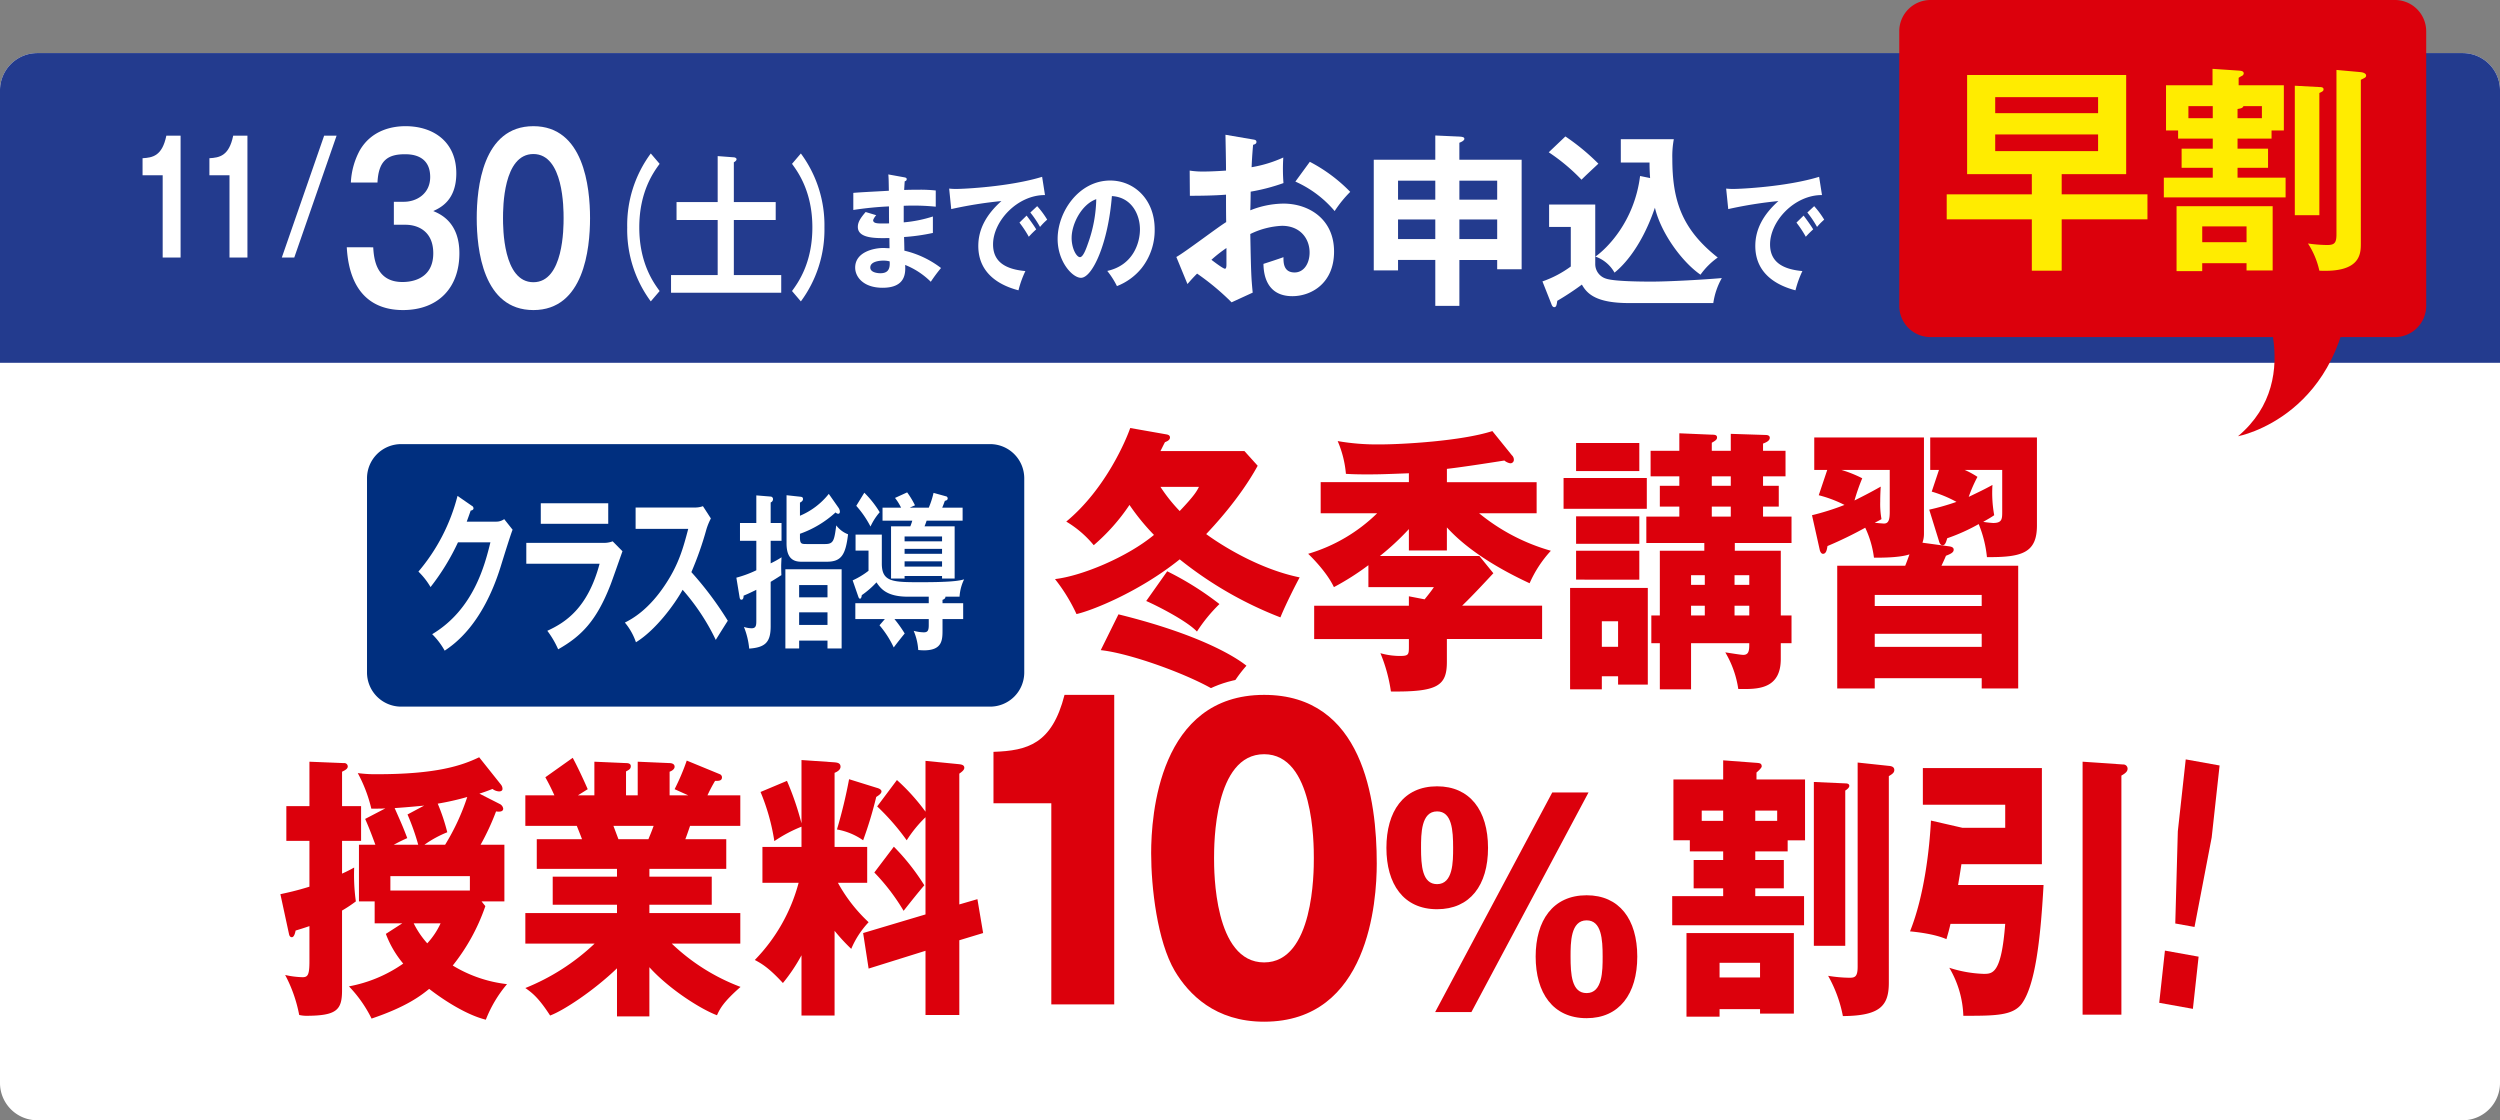 <svg xmlns="http://www.w3.org/2000/svg" xmlns:xlink="http://www.w3.org/1999/xlink" width="670" height="300.23" viewBox="0 0 670 300.23">
  <rect x="0" y="0" width="670" height="300.23" fill="#808080" stroke="none"/>
  <defs>
    <clipPath id="clip-path">
      <rect id="長方形_461280" data-name="長方形 461280" width="450.674" height="49.282" fill="none"/>
    </clipPath>
    <clipPath id="clip-path-2">
      <rect id="長方形_461282" data-name="長方形 461282" width="141.221" height="116.914" fill="none"/>
    </clipPath>
  </defs>
  <g id="winter01" transform="translate(-783 7601.23)">
    <path id="パス_770066" data-name="パス 770066" d="M10,0H660a10,10,0,0,1,10,10V276a10,10,0,0,1-10,10H10A10,10,0,0,1,0,276V10A10,10,0,0,1,10,0Z" transform="translate(783 -7587)" fill="#fff"/>
    <path id="パス_770067" data-name="パス 770067" d="M10,0H660a10,10,0,0,1,10,10V83H0V10A10,10,0,0,1,10,0Z" transform="translate(783 -7587)" fill="#233b8e"/>
    <g id="グループ_168909" data-name="グループ 168909" transform="translate(94.206 -13390.877)">
      <g id="グループ_160364" data-name="グループ 160364" transform="translate(727 5823.463)">
        <g id="グループ_160363" data-name="グループ 160363" transform="translate(0 0)" clip-path="url(#clip-path)">
          <path id="パス_555375" data-name="パス 555375" d="M10.192,33.36h-4.8V11.3H0V6.735C2.692,6.572,5.258,6.157,6.377.684h3.815Z" transform="translate(0 1.852)" fill="#fff"/>
          <path id="パス_555376" data-name="パス 555376" d="M14.771,33.36H9.962V11.3H4.579V6.735c2.692-.163,5.254-.578,6.377-6.051h3.815Z" transform="translate(13.336 1.852)" fill="#fff"/>
          <path id="パス_555377" data-name="パス 555377" d="M24.222.684,12.876,33.359H9.539L20.885.684Z" transform="translate(27.781 1.851)" fill="#fff"/>
          <path id="パス_555378" data-name="パス 555378" d="M21.077,32.461c.184,2.9.685,9.3,7.817,9.3,1.1,0,8.279,0,8.279-7.7,0-6.158-4.437-7.642-7.406-7.642H26.609V20.259h2.7c3.384,0,7.038-2.132,7.038-6.637,0-6.1-5.438-6.1-6.811-6.1-4.711,0-7.042,1.835-7.316,7.582H15.087a20.063,20.063,0,0,1,2.375-8.591C20.709.89,26.425,0,29.72,0c7.59,0,13.627,4.268,13.627,12.617,0,7.286-4.257,9.24-6.174,10.129,1.784.767,7,2.9,7,11.312,0,9.24-5.669,15.224-15.137,15.224-7.907,0-14.358-4.382-15.043-16.822Z" transform="translate(40.738 0)" fill="#fff"/>
          <path id="パス_555379" data-name="パス 555379" d="M53.259,24.641c0,8.35-1.694,24.641-15.184,24.641S22.891,33.054,22.891,24.641C22.891,16.584,24.448,0,38.075,0c13.49,0,15.184,16.288,15.184,24.641m-23.322,0c0,2.547,0,17.178,8.138,17.178,8.095,0,8.095-14.631,8.095-17.178s0-17.178-8.095-17.178-8.138,14.393-8.138,17.178" transform="translate(66.667 0)" fill="#fff"/>
          <path id="パス_555380" data-name="パス 555380" d="M41.888,4.753c-1.573,2.158-5.454,7.423-5.454,17.044s3.881,14.886,5.454,17.044l-2.371,2.777A32.311,32.311,0,0,1,33.2,21.8,32.321,32.321,0,0,1,39.517,1.972Z" transform="translate(96.688 5.34)" fill="#fff"/>
          <path id="パス_555381" data-name="パス 555381" d="M64.253,14.479v4.809H53.032V34.052h12.7v4.727H36.2V34.052H48.7V19.288H37.676V14.479H48.7V2.162L53.13,2.5c.321.041.638.248.638.5,0,.371-.446.664-.736.827v10.66Z" transform="translate(105.431 5.854)" fill="#fff"/>
          <path id="パス_555382" data-name="パス 555382" d="M44.488,38.838c1.569-2.158,5.454-7.423,5.454-17.044S46.057,6.908,44.488,4.75l2.371-2.777a32.337,32.337,0,0,1,6.318,19.821,32.347,32.347,0,0,1-6.318,19.825Z" transform="translate(129.566 5.342)" fill="#fff"/>
          <path id="パス_555383" data-name="パス 555383" d="M62.4,4.273c.3.067.595.137.595.478,0,.408-.325.512-.532.582-.063.782-.09,1.364-.149,2.321.767-.033,2.066-.07,4.041-.07a38.757,38.757,0,0,1,4.425.208v4.342a60.449,60.449,0,0,0-8.584-.241v4.442a35.283,35.283,0,0,0,7.817-1.572V19.17a52.645,52.645,0,0,1-7.727,1.094c.027.582.086,3.144.086,3.656a25.857,25.857,0,0,1,9.82,4.649,41.98,41.98,0,0,0-2.743,3.689,20.511,20.511,0,0,0-6.87-4.512c.117,2.121.176,6.118-6.049,6.118-5.129,0-7.344-2.9-7.344-5.4,0-4.271,5.164-5.265,7.551-5.265.325,0,1.268.07,1.655.07,0-.171-.031-2.425-.031-2.733-3.451.067-8.462.2-8.462-2.974,0-1.164.532-2.188,2.093-4l2.833.853a4.3,4.3,0,0,0-.826,1.3c0,.89,1.088.923,2.563.923.681,0,1.119,0,1.714-.033-.031-.719-.031-3.9-.031-4.546a88.213,88.213,0,0,0-9.558.957V8.44c1.506-.171,8.169-.478,9.527-.578-.059-3.144-.059-3.489-.145-4.375ZM56.739,26.586c-.943,0-3.505.2-3.505,1.846,0,1.435,2.242,1.539,2.68,1.539,1.8,0,2.711-.823,2.508-3.181a6.058,6.058,0,0,0-1.682-.2" transform="translate(141.795 9.442)" fill="#fff"/>
          <path id="パス_555384" data-name="パス 555384" d="M80.937,8.548C73.562,8.514,67.02,15.522,67.02,21.773c0,4,2.418,6.6,8.666,7.141a27.212,27.212,0,0,0-1.854,5.161c-4.484-1.161-10.767-4.134-10.767-11.894,0-4.575,2.242-8.505,6.193-12.028a111.485,111.485,0,0,0-13.447,2.154l-.559-5.5a15.416,15.416,0,0,0,1.917.1c2.007,0,14.3-.582,23-3.248Zm-4.926,5.5c.415.549,1.89,2.529,2.57,3.693a23.568,23.568,0,0,0-1.98,1.98,30.152,30.152,0,0,0-2.508-3.793Zm2.833-2.529a23.4,23.4,0,0,1,2.684,3.622A15.818,15.818,0,0,0,79.61,17.09a27.047,27.047,0,0,0-2.6-3.86Z" transform="translate(160.914 9.913)" fill="#fff"/>
          <path id="パス_555385" data-name="パス 555385" d="M75.985,28.155c6.96-1.539,8.76-7.553,8.76-11.138,0-3.964-2.214-8.613-7.52-8.921C76.22,20.843,71.975,30,68.939,30c-2.273,0-6.256-4.3-6.256-10.422,0-7.278,5.693-15.65,14.1-15.65,6.279,0,11.909,4.92,11.909,13.088a16.409,16.409,0,0,1-3.474,10.356,15.97,15.97,0,0,1-6.639,4.85,22.109,22.109,0,0,0-2.594-4.067m-9.554-8.884c0,2.907,1.326,5.194,2.238,5.194.857,0,1.682-2.325,2.156-3.689A36.888,36.888,0,0,0,73.035,8.92c-4.01,1.435-6.6,6.729-6.6,10.352" transform="translate(182.556 10.638)" fill="#fff"/>
          <path id="パス_555386" data-name="パス 555386" d="M134.162,8.548c-7.375-.033-13.916,6.974-13.916,13.225,0,4,2.418,6.6,8.666,7.141a27.212,27.212,0,0,0-1.854,5.161c-4.484-1.161-10.767-4.134-10.767-11.894,0-4.575,2.242-8.505,6.193-12.028a111.483,111.483,0,0,0-13.447,2.154l-.559-5.5a15.416,15.416,0,0,0,1.917.1c2.007,0,14.3-.582,23-3.248Zm-4.926,5.5c.415.549,1.89,2.529,2.57,3.693a23.571,23.571,0,0,0-1.98,1.98,30.147,30.147,0,0,0-2.508-3.793Zm2.833-2.529a23.4,23.4,0,0,1,2.684,3.622,15.815,15.815,0,0,0-1.917,1.947,27.05,27.05,0,0,0-2.6-3.86Z" transform="translate(315.925 9.913)" fill="#fff"/>
          <path id="パス_555387" data-name="パス 555387" d="M91.232,1.868c.646.1,1.045.152,1.045.7,0,.5-.548.653-.9.753-.3,3.452-.348,5-.4,6a34.065,34.065,0,0,0,8.494-2.6,48.746,48.746,0,0,0,.047,6.852,51.774,51.774,0,0,1-8.791,2.3c0,.8-.047,4.253-.1,5a24.447,24.447,0,0,1,8.889-1.8c6.757,0,13.56,4.1,13.56,12.855,0,8.6-6.209,11.954-11.174,11.954-7.5,0-7.7-6.852-7.75-8.654.943-.3,4.175-1.35,5.364-1.8,0,1.35-.047,4.1,2.981,4.1,2.484,0,4.022-2.4,4.022-5.35,0-3.752-2.531-7.152-7.4-7.152a21.421,21.421,0,0,0-8.494,2.2c.2,10.4.246,11.553.646,15.706l-5.661,2.6a66.958,66.958,0,0,0-9.241-7.7c-1.041,1.049-1.588,1.65-2.582,2.8l-2.981-7.252c2.285-1.249,11.326-8.149,13.361-9.351-.047-2.451-.047-4.9-.047-7.352-3.13.252-7,.3-9.687.3l-.051-6.752a22.22,22.22,0,0,0,3.826.252c2.187,0,5.164-.2,5.912-.252,0-2.3-.1-7.1-.149-9.6ZM80.207,34.129c.446.349,3.13,2.4,3.627,2.4.344,0,.4-.6.4-1.1V30.977a36.83,36.83,0,0,0-4.022,3.152M106.58,7.871a42.572,42.572,0,0,1,10.829,8.053,32.023,32.023,0,0,0-4.174,5.15,29.416,29.416,0,0,0-10.528-7.9Z" transform="translate(206.246 1.676)" fill="#fff"/>
          <path id="パス_555388" data-name="パス 555388" d="M107.284,46.337h-6.455V34.031H90.844v2.8H84.338V7.176h16.491V.673l6.6.3c.7.052,1.193.152,1.193.6s-.7.8-1.342,1.049V7.176h16.69V36.534h-6.557v-2.5H107.284Zm-6.455-33.558H90.844v5.1h9.984Zm0,10.4H90.844v5.25h9.984Zm6.455-5.306h10.133v-5.1H107.284Zm0,10.556h10.133v-5.25H107.284Z" transform="translate(245.624 1.822)" fill="#fff"/>
          <path id="パス_555389" data-name="パス 555389" d="M110.047,19v15.95a4.065,4.065,0,0,0,2.883,3.9c2.132.749,9.437.8,12.168.8,4.667,0,13.807-.5,18.873-.949a19.138,19.138,0,0,0-2.285,6.7h-22.6c-8.744,0-11.225-2.454-12.617-4.953a73.435,73.435,0,0,1-6.6,4.349c-.149,1.053-.25,1.7-.794,1.7-.5,0-.7-.6-.845-1l-2.336-5.9a28.5,28.5,0,0,0,7.6-4V25H97.68V19Zm-8-18.257a59.336,59.336,0,0,1,8.842,7.3c-.743.7-3.924,3.652-4.519,4.3A51.087,51.087,0,0,0,97.582,4.99Zm22.7,11.153c-.149-2.251-.149-3.252-.149-4.153h-7.7V1.49h14.206a24.925,24.925,0,0,0-.4,5.2c0,11.2,2.535,18.905,12.171,26.506a19.3,19.3,0,0,0-4.621,4.6c-4.918-3.4-10.579-11.1-12.218-17.953-4.022,11.8-9.636,16.455-10.829,17.4a9.387,9.387,0,0,0-5.113-4.3c2.981-2.1,10.43-9.3,11.968-21.6Z" transform="translate(279.273 2.006)" fill="#fff"/>
        </g>
      </g>
    </g>
    <g id="グループ_168910" data-name="グループ 168910" transform="translate(1292 -7601.23)">
      <g id="グループ_160366" data-name="グループ 160366" transform="translate(0 0)" clip-path="url(#clip-path-2)">
        <path id="パス_555390" data-name="パス 555390" d="M8.38,90.342H132.837a8.382,8.382,0,0,0,8.384-8.38V8.384A8.385,8.385,0,0,0,132.837,0H8.38A8.382,8.382,0,0,0,0,8.384V81.962a8.379,8.379,0,0,0,8.38,8.38" transform="translate(0 -0.001)" fill="#dc000c"/>
        <path id="パス_555391" data-name="パス 555391" d="M29.363,22.4s14.426,25.057-4.556,41c0,0,28.852-5.317,30.37-43.277Z" transform="translate(65.975 53.516)" fill="#dc000c"/>
        <path id="パス_555392" data-name="パス 555392" d="M34.288,37.476H57.277v6.7H34.288V57.94h-8V44.18H3.475v-6.7H26.288V32.067H8.946V5.492H51.572V32.067H34.288Zm9.76-26.045H16.474v4.293H44.048Zm0,9.994H16.474v4.468H44.048Z" transform="translate(9.242 14.605)" fill="#dc000c"/>
        <path id="パス_555393" data-name="パス 555393" d="M48.246,23.738H39.13v2.7h8.175v5.116H39.13v2.649H52.008V39.5H19.376V34.208H32.488V31.559H24.141V26.443h8.347v-2.7H23.2V21.565H19.962V9.452H32.426V5.042l7,.468c.71.059,1.358.117,1.358.765a.781.781,0,0,1-.472.648,6.215,6.215,0,0,0-.886.527v2H51.539V21.565H48.246Zm-18.583,33.4v2.115H22.787v-17.4H48.542V59.078h-7v-1.94Zm2.825-42.1H25.963v3.235h6.525Zm9.057,32.222H29.667v4.234H41.545Zm4.113-28.987V15.036h-4.94c-.234.472-.468.589-1.588.765v2.47Zm15.4-8.351c.531,0,1.12.059,1.12.589a.643.643,0,0,1-.234.531,5.627,5.627,0,0,1-.886.468V44.261H54.478V9.569Zm11.055-4c.648.059,1.471.351,1.471.882s-.234.586-1.409,1.175V51.73c0,2.821,0,7.937-11.118,7.407a22.111,22.111,0,0,0-3.052-7.29,38.364,38.364,0,0,0,5.112.41c2.057,0,2.525-.589,2.525-2.939V5.335Z" transform="translate(51.531 13.408)" fill="#dc000c"/>
        <path id="パス_555394" data-name="パス 555394" d="M34.288,37.476H57.277v6.7H34.288V57.94h-8V44.18H3.475v-6.7H26.288V32.067H8.946V5.492H51.572V32.067H34.288Zm9.76-26.045H16.474v4.293H44.048Zm0,9.994H16.474v4.468H44.048Z" transform="translate(9.242 14.605)" fill="#ffec00"/>
        <path id="パス_555395" data-name="パス 555395" d="M48.246,23.738H39.13v2.7h8.175v5.116H39.13v2.649H52.008V39.5H19.376V34.208H32.488V31.559H24.141V26.443h8.347v-2.7H23.2V21.565H19.962V9.452H32.426V5.042l7,.468c.71.059,1.358.117,1.358.765a.781.781,0,0,1-.472.648,6.215,6.215,0,0,0-.886.527v2H51.539V21.565H48.246Zm-18.583,33.4v2.115H22.787v-17.4H48.542V59.078h-7v-1.94Zm2.825-42.1H25.963v3.235h6.525Zm9.057,32.222H29.667v4.234H41.545Zm4.113-28.987V15.036h-4.94c-.234.472-.468.589-1.588.765v2.47Zm15.4-8.351c.531,0,1.12.059,1.12.589a.643.643,0,0,1-.234.531,5.627,5.627,0,0,1-.886.468V44.261H54.478V9.569Zm11.055-4c.648.059,1.471.351,1.471.882s-.234.586-1.409,1.175V51.73c0,2.821,0,7.937-11.118,7.407a22.111,22.111,0,0,0-3.052-7.29,38.364,38.364,0,0,0,5.112.41c2.057,0,2.525-.589,2.525-2.939V5.335Z" transform="translate(51.531 13.408)" fill="#ffec00"/>
      </g>
    </g>
    <g id="グループ_168911" data-name="グループ 168911" transform="translate(175.855 105)">
      <path id="パス_769723" data-name="パス 769723" d="M173.556,71.578H15.722a9.156,9.156,0,0,1-9.154-9.154V10.375a9.156,9.156,0,0,1,9.154-9.154H173.556a9.156,9.156,0,0,1,9.154,9.154V62.424a9.156,9.156,0,0,1-9.154,9.154" transform="translate(698.935 -7588.43)" fill="#002f7f"/>
      <path id="パス_769724" data-name="パス 769724" d="M31.3,12.047a3.56,3.56,0,0,0,2.156-.675l2.251,2.838c-.53,1.308-2.188,6.627-3.22,9.967C27.607,39.819,19.913,45,17.506,46.626a19.665,19.665,0,0,0-3.351-4.418C25.328,35.536,28.3,23.5,29.763,17.592H21.069a61.58,61.58,0,0,1-7.351,11.992,19.273,19.273,0,0,0-3.252-4.146A50.69,50.69,0,0,0,20.945,5.148L24.79,7.809a.749.749,0,0,1,.438.675c0,.452-.562.587-.749.587-.375,1.081-.622,1.76-1.06,2.976Z" transform="translate(708.814 -7578.478)" fill="#fff"/>
      <path id="パス_769725" data-name="パス 769725" d="M39.135,16.308a6.577,6.577,0,0,0,2.658-.406l2.63,2.661c-.53,1.442-2.753,7.843-3.252,9.1-3.753,9.6-7.79,13.66-13.985,17.18a24.654,24.654,0,0,0-2.909-4.962C29.066,37.677,35.1,33.891,38.291,21.9H18.647V16.308Zm1.47-5.1H22.528v-5.5H40.606Z" transform="translate(729.547 -7577.056)" fill="#fff"/>
      <path id="パス_769726" data-name="パス 769726" d="M29,12.013V6.287H44.885a6.066,6.066,0,0,0,2.159-.36l2.128,3.29A16.974,16.974,0,0,0,47.984,12.1,88.2,88.2,0,0,1,43.944,23.6a90.178,90.178,0,0,1,9.762,13.031c-1.092,1.714-2.845,4.51-3.22,5.139A58.493,58.493,0,0,0,41.6,28.334C39.445,32.257,34.374,39.156,29.09,42.4a16.5,16.5,0,0,0-2.969-5.277C28,36.177,32.564,33.745,37.19,26.578c3.379-5.188,4.566-9.422,5.913-14.565Z" transform="translate(748.488 -7576.503)" fill="#fff"/>
      <path id="パス_769727" data-name="パス 769727" d="M39.926,5.4l3.845.315a.661.661,0,0,1,.626.629.938.938,0,0,1-.626.947v5.5H46.68v4.782H43.771v6.04a24.621,24.621,0,0,0,2.909-1.622c-.032.675-.092,1.848-.092,2.389,0,.721.028,1.848.06,2.389-.562.361-1.311.855-2.877,1.8v11.9c0,4.284-1.435,5.68-5.754,5.994a20.75,20.75,0,0,0-1.41-5.814,6.682,6.682,0,0,0,2.064.361c1.223,0,1.255-.855,1.255-2.121V30.7c-2,.99-2.661,1.262-3.411,1.576,0,.495-.092,1.081-.594,1.081-.346,0-.438-.36-.5-.763l-.845-5.142a30.472,30.472,0,0,0,5.351-1.983V17.577H35.547V12.8h4.379ZM51.405,44.31v2.121H47.712V25.193H62.789V46.431H59V44.31ZM61.945,8.7a1.991,1.991,0,0,1,.378,1.036c0,.36-.159.587-.438.587a1.082,1.082,0,0,1-.721-.36,27.851,27.851,0,0,1-9.543,5.726v.947c0,1.8.41,1.8,1.848,1.8H58.41c2.251,0,2.407-1.036,2.941-5a7.1,7.1,0,0,0,3.16,2.389c-.657,5.545-1.817,7.351-5.694,7.351H51.935c-2.626,0-3.909-1.488-3.909-4.916V5.355l3.75.406c.315.046.661.092.661.633,0,.452-.406.721-.816.947v3.517A19.487,19.487,0,0,0,59.35,4.995ZM59,29.435h-7.6v3.29H59Zm0,7.3h-7.6v3.382H59Z" transform="translate(769.913 -7578.865)" fill="#fff"/>
      <path id="パス_769728" data-name="パス 769728" d="M67.477,34.59h5.535v4.238H67.477v2.842c0,2.707,0,5.545-4.973,5.545a15.306,15.306,0,0,1-1.534-.092,15.54,15.54,0,0,0-1.223-5.139,11.492,11.492,0,0,0,2.693.406c.972,0,1.347-.361,1.347-1.894V38.828h-9.2A33.5,33.5,0,0,1,57.344,42.7c-.534.633-2.287,2.842-2.941,3.743A26.279,26.279,0,0,0,50.586,40.5l1.438-1.668H44.111V34.59H63.787V32.834h-5.6c-5.786,0-7.316-2.255-8.412-3.835a23.887,23.887,0,0,1-3.941,3.428c-.032.495-.191.947-.47.947-.251,0-.375-.318-.47-.587l-1.5-4.326a20.673,20.673,0,0,0,4.252-2.569V20.478H44.172V16.2h7.037v7.754c0,5,3,5,10.578,5,8.6,0,10.38-.452,11.479-.767a12.2,12.2,0,0,0-1.223,4.644H68.261c.028.495-.438.721-.785.855ZM46.518,4.973A27.08,27.08,0,0,1,50.646,10.2a15.908,15.908,0,0,0-2.47,3.835,26.721,26.721,0,0,0-3.814-5.549Zm24.21,9.012V27.963H67.353v-.675H57.312v.675h-3.63V13.985h5.164a14.283,14.283,0,0,0,.53-1.53H51.4V8.984h4.973a13.906,13.906,0,0,0-1.629-2.615L58,4.881a23,23,0,0,1,2.1,3.471c-.438.18-.937.406-1.407.633h5.1a23.311,23.311,0,0,0,1.279-3.969l3.255.9a.589.589,0,0,1,.534.587c0,.406-.378.587-.753.633-.219.583-.438,1.216-.717,1.848h5.471v3.471H63.221c-.156.495-.47,1.308-.562,1.53ZM57.312,18H67.353V16.693H57.312Zm10.041,2.029H57.312v1.308H67.353Zm0,3.336H57.312v1.4H67.353Z" transform="translate(792.263 -7579.154)" fill="#fff"/>
      <path id="パス_769729" data-name="パス 769729" d="M144,76.375,153.026,78l-1.534,13.985-9.023-1.622Zm14.65-49.614-2.121,19.287-4.6,23.987-5.157-.93.682-24.691,2.121-19.287Z" transform="translate(1043.347 -7527.842)" fill="#dc000c"/>
      <path id="パス_769730" data-name="パス 769730" d="M88.609,1.711c.4.074.94.223.94.82s-.537.965-1.34,1.265c-.47.891-.6,1.191-1.205,2.382h22.5l3.552,3.941c-4.891,8.931-12.19,16.6-13.8,18.311,4.153,3.05,14.2,9.376,25.051,11.607-.869,1.566-3.753,7.221-5.157,10.716A101.66,101.66,0,0,1,92.161,35.2C81.042,44.129,68.248,49.045,64.5,49.862a46.24,46.24,0,0,0-5.761-9.376c7.168-.82,19.357-5.881,26.525-11.833A59.465,59.465,0,0,1,78.7,20.616a53.007,53.007,0,0,1-9.578,10.79,28.2,28.2,0,0,0-7.365-6.326C72.471,16.222,77.96,2.753,78.9,0ZM75.748,49.936c21.973,5.432,31.416,11.462,34.3,13.77a35.671,35.671,0,0,0-5.627,8.557C98.724,67.5,79.635,60.429,71,59.535ZM88.814,38.4a81.165,81.165,0,0,1,14,8.783,42.2,42.2,0,0,0-6.03,7.369c-2.75-2.905-10.854-7-13.6-8.189ZM87,15.777a43.6,43.6,0,0,0,5.157,6.475c3.951-4.167,4.556-5.284,5.157-6.475Z" transform="translate(831.146 -7591.524)" fill="#dc000c"/>
      <path id="パス_769731" data-name="パス 769731" d="M115.109,32.231H104.926V26.5a69.178,69.178,0,0,1-7.768,7.217h26.659l3.75,4.616c-1.742,1.859-5.358,5.8-8.373,8.7H140.63v8.931H115.109v6.1c0,6.4-2.414,8.111-15,7.963a42.224,42.224,0,0,0-2.813-10.267,19.135,19.135,0,0,0,5.224.742c2.41,0,2.41-.375,2.41-2.753V55.971H79.543V47.04h25.383V44.513l4.22.816c1.142-1.414,2.011-2.531,2.481-3.273H94.076V36.176a70.8,70.8,0,0,1-9.242,5.881c-2.011-4.241-6.432-8.486-6.9-8.931A44.413,44.413,0,0,0,96.423,22.261H81.286V13.924h23.641V11.542c-7.768.3-8.638.3-11.72.3-2.343,0-4.018-.074-5.157-.148a28.144,28.144,0,0,0-2.212-8.779,61.315,61.315,0,0,0,11.32.894c6.029,0,21.838-.894,30.14-3.573l5.227,6.475a1.623,1.623,0,0,1,.534,1.191.923.923,0,0,1-1,.965,3.368,3.368,0,0,1-1.544-.742c-5.086.816-12.526,1.933-15.4,2.234v3.57h24.047v8.337h-15.41a53.327,53.327,0,0,0,19.227,10.044,31.492,31.492,0,0,0-5.7,8.708c-14.264-6.623-20.025-12.653-22.167-14.961Z" transform="translate(879.8 -7590.936)" fill="#dc000c"/>
      <path id="パス_769732" data-name="パス 769732" d="M119.61,20.642H97.3v-8.26H119.61ZM107.555,65.52v3.5H99.048V41.851h20.828v25.9h-7.966V65.52Zm10.048-55H100.656V3H117.6Zm0,19.5H100.656V22.653H117.6Zm0,9.6H100.656v-7.74H117.6Zm-5.694,11.161h-4.351v6.846h4.351Zm46.483-1.562v7.443h-2.88V60.9c0,7.666-5.627,8.037-9.847,8.037h-1.541a26.817,26.817,0,0,0-3.485-9.825c1.544.226,4.153.672,4.828.672,1.6,0,1.6-1.414,1.6-3.124h-15.6V69.016H123.1V56.663h-2.28V49.22h2.28V31.877h11.921V29.8h-15.54V22.727h8.843V20.048H123.1V14.464h5.224V11.933h-7.7V5.087h7.7V.4l8.7.371c.806,0,1.407.074,1.407.746,0,.52-.332.816-1.407,1.414V5.087h5.089V.549l9.313.3c.671,0,1.138.223,1.138.746,0,.742-.8,1.191-1.806,1.562V5.087h6.026v6.846h-6.026v2.531h4.216v5.584h-4.216v2.679h7.634V29.8h-15.2v2.082h12.324V49.22ZM135.151,38.43h-3.683v2.6h3.683Zm0,8.185h-3.683v2.6h3.683Zm1.873-32.151h5.089V11.933h-5.089Zm0,8.263h5.089V20.048h-5.089Zm10.048,15.7h-3.951v2.6h3.951Zm0,8.185h-3.951v2.6h3.951Z" transform="translate(928.881 -7590.508)" fill="#dc000c"/>
      <path id="パス_769733" data-name="パス 769733" d="M116.14,21.552a66.893,66.893,0,0,0,8.708-2.753,33.1,33.1,0,0,0-6.9-2.6l2.276-6.775h-3.481V.717h29.4V26.464a7.2,7.2,0,0,1-.4,2.456l7.1.968c.534.074,1.269.223,1.269.891,0,.746-.735,1.117-2.071,1.64-.272.668-.742,1.711-1.209,2.679H171.4V67.992h-9.779V65.239H132.953v2.753H122.9V35.1h18.219c.336-.82.937-2.456,1.138-3.054-2.612.894-7.365.894-9.511.894a26.464,26.464,0,0,0-2.343-8.037,104.875,104.875,0,0,1-10.115,4.913c-.134.742-.265,2.082-1.205,2.082-.534,0-.8-.742-.866-1.043Zm7.9-12.13a32.755,32.755,0,0,1,5.563,2.234,53.4,53.4,0,0,0-2.078,5.952c2.209-1.117,4.153-2.082,7.033-3.718-.067,1.117-.134,2.379-.134,4.015a22.923,22.923,0,0,0,.339,4.69c-.474.3-1.209.672-1.813.968.339.074,2.209.223,2.478.223,1.205,0,1.544-.965,1.544-3.124V9.422Zm37.577,33.491H132.953v2.976h28.667Zm0,10.419H132.953v3.5h28.667ZM147.556,20.064a63.651,63.651,0,0,0,7.3-2.085,33.2,33.2,0,0,0-6.63-2.75l1.94-5.807h-2.343V.717h28.6V24.3c0,7.369-4.022,8.56-13.4,8.486a31.474,31.474,0,0,0-2.209-8.857,50.1,50.1,0,0,1-8.44,3.8c-.332,1.191-.6,1.863-1.209,1.863s-.869-.6-1-1.117ZM167.115,9.422H157.064a22.518,22.518,0,0,1,3.418,1.859,37.88,37.88,0,0,0-2.343,5.358c2.612-1.262,4.216-2.007,6.362-3.2a33.74,33.74,0,0,0,.47,8.111c-.873.6-1.142.746-2.948,1.788a26.016,26.016,0,0,0,2.679.3c2.414,0,2.414-1.117,2.414-3.124Z" transform="translate(976.622 -7589.707)" fill="#dc000c"/>
      <path id="パス_769734" data-name="パス 769734" d="M69.576,103.91v-53.9h-15.5V36.222c9.157-.315,15.685-2.106,19.039-15.265H86.438V103.91Z" transform="translate(819.321 -7538.413)" fill="#fff" stroke="#fff" stroke-width="10"/>
      <path id="パス_769735" data-name="パス 769735" d="M69.576,103.91v-53.9h-15.5V36.222c9.157-.315,15.685-2.106,19.039-15.265H86.438V103.91Z" transform="translate(819.321 -7540.457)" fill="#fff" stroke="#fff" stroke-linecap="round" stroke-linejoin="round" stroke-width="10"/>
      <path id="パス_769736" data-name="パス 769736" d="M126.493,65.463c0,10.108-2.085,42.426-30.186,42.426-13.148,0-20.216-7.369-23.934-13.582-4.715-8-6.344-22.422-6.344-31.579C66.028,52.62,68.11,20.3,96.306,20.3c26.472,0,30.186,28,30.186,45.161M82.89,64.1c0,3.474,0,27.9,13.416,27.9,13.324,0,13.324-24.316,13.324-27.9,0-3.895,0-27.9-13.324-27.9C82.89,36.2,82.89,60.307,82.89,64.1" transform="translate(849.624 -7540.073)" fill="#fff" stroke="#fff" stroke-width="10"/>
      <path id="パス_769737" data-name="パス 769737" d="M126.493,65.463c0,10.108-2.085,42.426-30.186,42.426-13.148,0-20.216-7.369-23.934-13.582-4.715-8-6.344-22.422-6.344-31.579C66.028,52.62,68.11,20.3,96.306,20.3,122.778,20.3,126.493,48.3,126.493,65.463ZM82.89,64.1c0,3.474,0,27.9,13.416,27.9,13.324,0,13.324-24.316,13.324-27.9,0-3.895,0-27.9-13.324-27.9C82.89,36.2,82.89,60.307,82.89,64.1Z" transform="translate(849.624 -7539.802)" fill="#fff" stroke="#fff" stroke-linecap="round" stroke-linejoin="round" stroke-width="10"/>
      <path id="パス_769738" data-name="パス 769738" d="M69.576,103.91v-53.9h-15.5V36.222c9.157-.315,15.685-2.106,19.039-15.265H86.438V103.91Z" transform="translate(819.321 -7540.957)" fill="#dc000c"/>
      <path id="パス_769739" data-name="パス 769739" d="M126.493,65.463c0,10.108-2.085,42.426-30.186,42.426-13.148,0-20.216-7.369-23.934-13.582-4.715-8-6.344-22.422-6.344-31.579C66.028,52.62,68.11,20.3,96.306,20.3c26.472,0,30.186,28,30.186,45.161M82.89,64.1c0,3.474,0,27.9,13.416,27.9,13.324,0,13.324-24.316,13.324-27.9,0-3.895,0-27.9-13.324-27.9C82.89,36.2,82.89,60.307,82.89,64.1" transform="translate(849.624 -7540.302)" fill="#dc000c"/>
      <path id="パス_769740" data-name="パス 769740" d="M136.482,49.607H127.8v2.308h7.655v7.592H127.8v2.085h13.077v7.814H105.539V61.592H119.2V59.506h-7.913V51.915H119.2V49.607h-8.935V46.631h-4.4v-16.3H119.2V25.2l8.928.672c.767.074,1.4.074,1.4.965,0,.371-.894,1.191-1.4,1.636v1.863H141.14v16.3h-4.658ZM118.234,91.88v2.011h-8.867v-22.4h28.776V93.071h-9.062V91.88Zm.961-53.212h-5.743v2.753H119.2Zm9.885,40.786H118.234V83.4h10.847Zm4.595-40.786H127.8v2.753h5.87Zm18.244-7.291c.576,0,1.085.148,1.085.668,0,.449-.509.894-1.085,1.265v41.6H143.5V31Zm11.677-4.69c1.021.074,1.467.445,1.467,1.117,0,.816-.767,1.191-1.467,1.636V84.808c0,6.252-2.428,8.857-12.313,8.935a35.474,35.474,0,0,0-3.958-10.794,37.586,37.586,0,0,0,5.743.52c1.47,0,2.17-.3,2.17-2.976v-54.7Z" transform="translate(949.756 -7527.662)" fill="#dc000c"/>
      <path id="パス_769741" data-name="パス 769741" d="M159.36,58.346c-.831,15.109-2.3,26.868-5.807,31.777-2.421,3.276-7.21,3.276-15.692,3.276a26.854,26.854,0,0,0-3.768-12.875,33.17,33.17,0,0,0,9.189,1.636c2.425,0,4.785,0,5.8-13.395H134.415c-.322,1.488-.64,2.531-1.085,4.093-3.252-1.414-8.1-1.933-9.758-2.085,3.828-9.525,5.227-22.1,5.612-29.692l8.419,1.933h11.483V36.836H127.014V27.015h31.9V52.765H137.349c-.445,2.976-.64,4.018-.894,5.581Zm21.308-32.3a1.13,1.13,0,0,1,1.212,1.117c0,.594-.318,1.117-1.658,1.859V93.1h-10.4V25.3Z" transform="translate(995.457 -7527.396)" fill="#dc000c"/>
      <path id="パス_769742" data-name="パス 769742" d="M21.626,38.065v9.306h-5.1V56.15a35.708,35.708,0,0,0,3.248-1.636,52.33,52.33,0,0,0,.449,9.08,36,36,0,0,1-3.7,2.456V87.407c0,5.284-1.407,6.846-9.7,6.846a8.707,8.707,0,0,1-1.785-.223A37.694,37.694,0,0,0,1.276,83.315a23.361,23.361,0,0,0,4.655.594c1.407,0,1.852-.594,1.852-4.241V70.216c-1.272.445-2.234.742-3.7,1.191C3.955,72,3.7,73.192,3.061,73.192c-.509,0-.7-.52-.763-.894L0,61.66c1.721-.375,4.209-.894,7.783-2.011V47.371H1.594V38.065H7.783V26.158l9.253.375a.909.909,0,0,1,1.018.891c0,.668-.767,1.043-1.527,1.414v9.228Zm37.131-.594a1.658,1.658,0,0,1,.958,1.265c0,.82-.958.894-1.916.742a65.4,65.4,0,0,1-4.146,8.931h6.379V63.593H53.909l1.021,1.265a53.061,53.061,0,0,1-8.74,15.925,35.726,35.726,0,0,0,14.544,4.987A33.665,33.665,0,0,0,55.057,95.3c-5.1-1.265-11.165-5.135-15.183-8.26C37.767,88.747,33.94,91.8,24.436,95a34.328,34.328,0,0,0-6.061-8.634,37.2,37.2,0,0,0,14.544-6.1A27.32,27.32,0,0,1,28.264,72.3l4.4-2.827h-7.4V63.593H21.054V48.41h4.4c-1.085-2.976-1.912-5.061-2.739-6.92l5.422-2.827c-.894.074-1.339.074-3.768.074a38.376,38.376,0,0,0-3.633-9.528,35.764,35.764,0,0,0,5.227.3c15.89,0,22.651-2.308,27.309-4.542l5.867,7.369a1.8,1.8,0,0,1,.385,1.117c0,.52-.512.668-.894.668a3.12,3.12,0,0,1-1.785-.668c-1.467.594-2.361.894-3.51,1.262ZM50.784,56.818H29.476v3.87H50.784Zm-12.25-18.9c-3.637.371-6.892.6-7.91.672,2.106,4.761,2.234,5.058,3.379,8.037-1.979.894-2.488,1.191-3.633,1.785h6.57A61.928,61.928,0,0,0,34.067,40.3Zm-2.81,31.554a23.928,23.928,0,0,0,3.637,5.362,20.373,20.373,0,0,0,3.573-5.362ZM44.147,48.41a59.726,59.726,0,0,0,5.934-12.8A72.425,72.425,0,0,1,42.168,37.4a51.9,51.9,0,0,1,2.555,7.666A29.449,29.449,0,0,0,38.6,48.41Z" transform="translate(682.29 -7528.25)" fill="#dc000c"/>
      <path id="パス_769743" data-name="パス 769743" d="M51.818,94.3h-8.68V81.42c-6.185,5.955-14.289,11.313-17.926,12.653-3.128-4.838-4.849-6.1-6.637-7.369A58.862,58.862,0,0,0,37.14,74.8H18.574V66.611H43.137V64.377H25.911V56.864H43.137V54.778h-21.5V46.816H33.761c-.322-.894-1.276-3.276-1.4-3.573H18.574V35.057h7.783c-1.018-2.234-1.527-3.2-2.421-4.838l7.337-5.21c1.53,2.827,3.379,6.92,4.018,8.408l-2.615,1.64h4.4V26.052l8.482.371c.64,0,1.276.148,1.276.82,0,.742-.449.968-1.276,1.414v6.4H48.69V26.052l8.549.371c.254,0,1.339.074,1.339.968,0,.742-.894,1.191-1.339,1.339v6.326h4.976l-3.637-1.64a60.774,60.774,0,0,0,3.255-7.666L70.7,29.4a.927.927,0,0,1,.573.82c0,1.043-1.018.968-1.848.968a39.83,39.83,0,0,0-2.039,3.87h8.8v8.185H62.721c-.505,1.488-1.018,2.976-1.272,3.573H72.422v7.963h-20.6v2.085H68.531v7.514H51.818v2.234H76.186V74.8H57.812A54.26,54.26,0,0,0,76.25,86.407C71.655,90.425,70.7,92.284,69.934,94c-4.213-1.566-12.762-6.92-18.117-12.875ZM42.18,43.242c.449,1.191.64,1.711,1.343,3.573H51.56c.445-1.117.7-1.64,1.4-3.573Z" transform="translate(729.362 -7528.144)" fill="#dc000c"/>
      <path id="パス_769744" data-name="パス 769744" d="M57.348,93.647H48.48V77.5A46.275,46.275,0,0,1,43.5,84.938c-3.895-4.241-5.87-5.284-7.528-6.178A46.828,46.828,0,0,0,47.713,58.074h-9.7v-9.6H48.48V43.039a37.133,37.133,0,0,0-7.274,3.87,56.268,56.268,0,0,0-3.7-13.172l7.083-2.976A77.06,77.06,0,0,1,48.48,42.145V25.177l8.677.6c.831.074,1.785.148,1.785,1.191,0,.891-1.021,1.414-1.594,1.636v19.87h8.74v9.6H58.242A42.084,42.084,0,0,0,66.47,68.642a23.988,23.988,0,0,0-4.655,7.143,51.261,51.261,0,0,1-4.467-4.838ZM68.64,32.62c.573.148,1.279.449,1.279.968,0,.594-.834,1.113-1.407,1.488A106.88,106.88,0,0,1,65,46.687a17.526,17.526,0,0,0-7.016-2.9,131.981,131.981,0,0,0,3.252-13.473ZM95.628,62.464l1.53,9.08-6.379,1.933V93.5H81.717V76.3L66.47,81.068,65,71.543l16.714-4.987V40.509a33.643,33.643,0,0,0-5.036,6.178,62.128,62.128,0,0,0-7.913-9.08l5.294-7.072a54.666,54.666,0,0,1,7.655,8.486V25.4l8.995.891c.512.074,1.407.148,1.407.968,0,.594-.7,1.117-1.34,1.562V63.877ZM73.234,48.4A59.739,59.739,0,0,1,81.4,58.742c-1.6,1.863-3.319,4.018-5.552,6.846A55.022,55.022,0,0,0,68,55.317Z" transform="translate(773.464 -7527.718)" fill="#dc000c"/>
      <path id="パス_769745" data-name="パス 769745" d="M97.447,27.17c8.758,0,13.653,6.422,13.653,16.505,0,10.009-4.824,16.434-13.653,16.434-9.051,0-13.579-6.8-13.579-16.434,0-9.709,4.527-16.505,13.579-16.505m0,26.217c4.3,0,4.3-6.051,4.3-9.712,0-4.7-.3-9.783-4.3-9.783-4.3,0-4.3,6.051-4.3,9.783,0,4.708.3,9.712,4.3,9.712M96.931,87.67l31.384-58.857h9.719L106.65,87.67Zm40.588-31.3c8.758,0,13.579,6.422,13.579,16.431s-4.821,16.509-13.579,16.509c-9.055,0-13.653-6.8-13.653-16.509,0-9.634,4.6-16.431,13.653-16.431m0,26.217c4.3,0,4.3-6.051,4.3-9.786,0-4.63-.3-9.709-4.3-9.709-4.3,0-4.3,5.976-4.3,9.709,0,4.782.3,9.786,4.3,9.786" transform="translate(894.836 -7522.667)" fill="#dc000c"/>
    </g>
  </g>
</svg>

